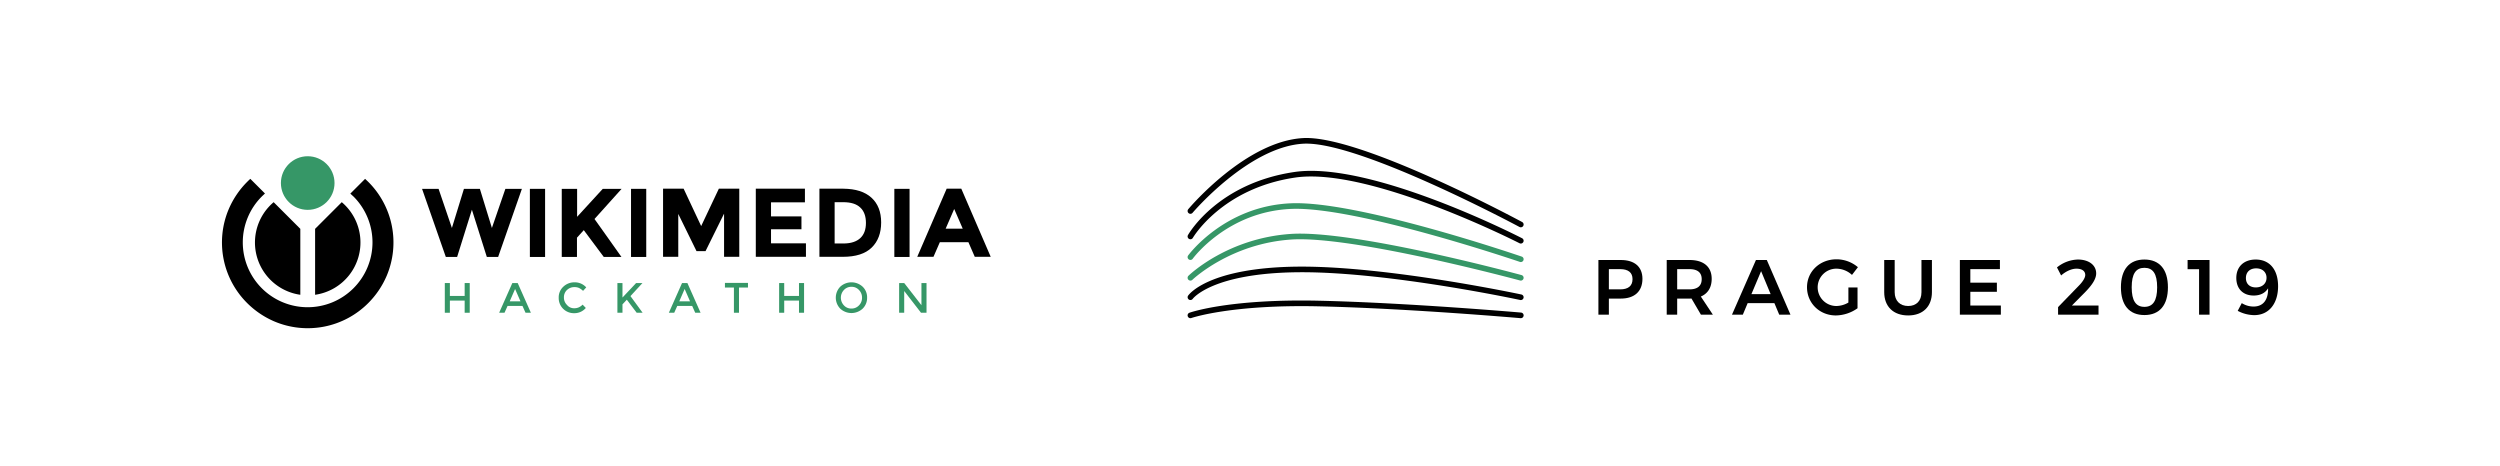 <svg id="Layer_1" data-name="Layer 1" xmlns="http://www.w3.org/2000/svg" width="1796.4" height="335.033" viewBox="0 0 1796.4 335.033">
  <title>hackathon2019_horizontal</title>
  <g>
    <path d="M324.722,163.813l8.643-28.116h11.455l8.643,28.116,9.684-28.116h11.871l-17.078,48.943h-8.122l-10.726-33.947-10.622,33.947H320.348l-17.078-48.943h11.871Z"/>
    <path d="M380.746,135.697h10.934v48.943h-10.934Z"/>
    <path d="M403.759,135.697h10.934v20.098l18.432-20.098h13.537l-19.473,21.66c1.666,2.291,4.79,6.665,9.268,13.017s7.914,11.142,10.101,14.266H433.853l-14.37-19.265-4.894,5.415v13.85h-10.934V135.697Z"/>
    <path d="M453.43,135.697h10.934v48.943h-10.934Z"/>
    <path d="M520.18,153.712l-13.225,26.762h-6.456l-13.121-26.762v30.823h-10.934V135.593h14.787l12.6,26.866,12.704-26.866h14.683v48.943h-10.934V153.712Z"/>
    <path d="M578.39,135.697V145.381H554.023v10.101H575.891v9.268H554.023v10.101H579.119v9.684h-36.03V135.593h35.301Z"/>
    <path d="M626.187,142.049c4.686,4.269,6.977,10.205,6.977,17.807s-2.291,13.641-6.769,18.015c-4.582,4.478-11.455,6.665-20.827,6.665H588.803V135.593h17.286C614.837,135.697,621.501,137.779,626.187,142.049Zm-8.018,29.053q4.061-3.749,4.061-10.934c0-4.79-1.354-8.539-4.061-11.038-2.707-2.603-6.769-3.853-12.392-3.853h-6.04v29.678h6.873C611.609,174.851,615.461,173.601,618.169,171.102Z"/>
    <path d="M642.64,135.697h10.934v48.943h-10.934Z"/>
    <path d="M700.434,184.535l-4.582-10.517H675.338l-4.582,10.517H659.093l21.139-48.943h10.517l21.139,48.943Zm-14.787-34.364-6.144,14.162H691.791Z"/>
    <path d="M319.619,224.73V203.383h3.645V212.651H333.886v-9.268h3.645v21.347H333.886v-8.747H323.264v8.747Z" style="fill: #369767"/>
    <path d="M364.709,219.836l-2.187,4.894h-3.853l9.476-21.347h3.853l9.476,21.347h-3.853l-2.187-4.894Zm9.268-3.332-3.853-8.851-3.853,8.851Z" style="fill: #369767"/>
    <path d="M412.61,221.502a7.763,7.763,0,0,0,3.228-.625A9.294,9.294,0,0,0,418.65,218.899l2.291,2.395a10.728,10.728,0,0,1-8.226,3.749,10.91,10.91,0,0,1-8.018-3.124,10.751,10.751,0,0,1-3.228-7.914,10.366,10.366,0,0,1,3.228-7.914,11.479,11.479,0,0,1,8.226-3.228,11.043,11.043,0,0,1,8.331,3.645l-2.291,2.499a11.776,11.776,0,0,0-2.916-2.083,7.763,7.763,0,0,0-3.228-.625,7.638,7.638,0,0,0-5.415,2.083,7.067,7.067,0,0,0-2.187,5.311,7.299,7.299,0,0,0,2.187,5.415A6.5,6.5,0,0,0,412.61,221.502Z" style="fill: #369767"/>
    <path d="M443.642,203.383h3.645v10.413l9.789-10.413h4.582l-8.643,9.372,8.747,11.975h-4.269l-7.081-9.372-3.124,3.332v6.04h-3.645Z" style="fill: #369767"/>
    <path d="M486.649,219.836l-2.187,4.894h-3.853l9.476-21.347h3.853l9.476,21.347h-3.853l-2.187-4.894Zm9.164-3.332-3.853-8.851-3.853,8.851Z" style="fill: #369767"/>
    <path d="M531.01,206.611v18.119h-3.645V206.611h-6.456V203.279h16.557v3.332Z" style="fill: #369767"/>
    <path d="M559.854,224.73V203.383h3.645V212.651h10.622v-9.268h3.645v21.347h-3.645v-8.747H563.499v8.747Z" style="fill: #369767"/>
    <path d="M619.835,221.815a11.852,11.852,0,0,1-16.037,0,11.315,11.315,0,0,1,0-15.828,11.852,11.852,0,0,1,16.037,0,10.522,10.522,0,0,1,3.228,7.914A10.683,10.683,0,0,1,619.835,221.815Zm-2.603-13.433a7.012,7.012,0,0,0-5.415-2.291,7.166,7.166,0,0,0-5.415,2.291,8.058,8.058,0,0,0,0,11.038,7.012,7.012,0,0,0,5.415,2.291,7.166,7.166,0,0,0,5.415-2.291,7.537,7.537,0,0,0,2.187-5.519A7.706,7.706,0,0,0,617.232,208.382Z" style="fill: #369767"/>
    <path d="M662.113,203.383h3.645v21.347h-3.957l-12.079-15.62v15.62H646.077V203.383h3.645l12.392,15.932Z" style="fill: #369767"/>
    <path d="M226.42,211.818a37.952,37.952,0,0,0,19.16-66.541l-19.16,19.16Z"/>
    <path d="M215.799,211.818V164.437l-19.16-19.16a37.952,37.952,0,0,0,19.16,66.541Z"/>
    <path d="M254.12,141.32a46.6,46.6,0,1,1-66.02-.104c.729-.729,1.562-1.458,2.291-2.187l-10.517-10.517c-.833.729-1.562,1.458-2.291,2.187a62.506,62.506,0,0,0-13.225,19.577A61.419,61.419,0,0,0,177.582,217.753a62.506,62.506,0,0,0,19.577,13.225,61.419,61.419,0,0,0,67.478-13.225,62.506,62.506,0,0,0,13.225-19.577,61.419,61.419,0,0,0-13.225-67.478c-.729-.729-1.562-1.458-2.291-2.187L251.725,139.133C252.558,139.862,253.287,140.591,254.12,141.32Z"/>
    <circle id="red_circle" data-name="red circle" cx="221.11" cy="131.531" r="19.265" style="fill: #369767"/>
    <path d="M1180.196,200.35c0,8.978-5.667,14.196-15.543,14.196h-8.584v11.557h-7.519v-39.274h16.103C1174.529,186.829,1180.196,191.71,1180.196,200.35Zm-7.126.225c0-4.825-3.198-7.182-8.808-7.182h-8.191v14.531h8.191C1169.871,207.924,1173.07,205.513,1173.07,200.575Z"/>
    <path d="M1222.211,226.103l-6.789-11.614a11.055,11.055,0,0,1-1.402.057h-8.866v11.557h-7.519v-39.274h16.385c10.155,0,15.933,4.88,15.933,13.521,0,6.172-2.749,10.605-7.799,12.736l8.641,13.017Zm-17.057-18.179h8.866c5.61,0,8.751-2.412,8.751-7.349,0-4.825-3.141-7.182-8.751-7.182h-8.866Z"/>
    <path d="M1274.997,217.8h-19.189l-3.478,8.304h-7.799l17.225-39.274h7.799l17.002,39.274h-8.081Zm-2.692-6.452-6.846-16.495-6.957,16.495Z"/>
    <path d="M1328.179,206.578h6.564v14.925a27.573,27.573,0,0,1-15.543,5.162c-11.725,0-20.758-8.866-20.758-20.255,0-11.334,9.201-20.086,21.208-20.086a23.852,23.852,0,0,1,15.373,5.667l-4.263,5.553a16.627,16.627,0,0,0-11.11-4.488,13.411,13.411,0,1,0,.057,26.82,17.487,17.487,0,0,0,8.471-2.469Z"/>
    <path d="M1371.147,219.876c5.837,0,9.538-3.648,9.538-9.932V186.829h7.519v23.115c0,10.325-6.507,16.722-17.057,16.722-10.66,0-17.225-6.397-17.225-16.722V186.829h7.519v23.115C1361.441,216.173,1365.257,219.876,1371.147,219.876Z"/>
    <path d="M1437.064,186.829v6.564h-21.263v9.706h19.076v6.564h-19.076v9.875H1437.738v6.564h-29.456v-39.274Z"/>
    <path d="M1507.914,219.539v6.564h-29.064v-5.442l14.813-15.261c2.749-2.749,4.713-5.722,4.713-7.799,0-2.861-2.356-4.545-6.34-4.545-3.423,0-7.574,1.852-10.997,4.882l-2.974-5.78a24.793,24.793,0,0,1,15.036-5.667c7.744,0,13.129,3.928,13.129,9.988,0,4.038-3.141,8.471-7.462,12.959l-9.988,10.1Z"/>
    <path d="M1557.787,206.465c0,12.794-6.004,19.918-16.889,19.918s-16.887-7.124-16.887-19.918c0-12.847,6.002-19.973,16.887-19.973S1557.787,193.618,1557.787,206.465Zm-26.033,0c0,9.595,2.974,14.028,9.144,14.028,6.172,0,9.146-4.433,9.146-14.028,0-9.706-2.974-14.026-9.146-14.026C1534.728,192.439,1531.754,196.76,1531.754,206.465Z"/>
    <path d="M1587.683,186.829v39.274h-7.519V193.449h-8.248v-6.62Z"/>
    <path d="M1619.32,220.269c7.237,0,10.603-5.218,10.435-13.129-2.019,3.366-5.555,5.218-10.323,5.218-7.744,0-12.514-4.938-12.514-12.624,0-8.136,5.5-13.241,13.916-13.241,9.988,0,16.103,7.182,16.103,19.189,0,12.569-6.677,20.76-17.112,20.76a25.844,25.844,0,0,1-11.894-3.086l2.916-5.555A15.753,15.753,0,0,0,1619.32,220.269Zm-5.5-20.48c0,4.153,2.694,6.734,7.126,6.734,4.938,0,7.742-3.143,7.686-6.957.055-3.256-2.244-6.734-7.462-6.734C1616.794,192.832,1613.821,195.413,1613.821,199.788Z"/>
    <g>
      <path d="M1092.792,228.636c-.059,0-.118-.002-.177-.008-.801-.069-80.7-7.014-144.455-8.495-63.314-1.491-91.819,8.29-92.099,8.388a2.019,2.019,0,0,1-1.347-3.808c1.167-.414,29.354-10.104,93.541-8.619,63.886,1.485,143.911,8.44,144.712,8.511a2.019,2.019,0,0,1-.174,4.031Z"/>
      <path d="M1092.792,215.611a1.986,1.986,0,0,1-.428-.045c-.937-.201-93.287-19.95-156.782-19.95-.777,0-1.542.004-2.309.01-62.225.483-76.098,18.936-76.232,19.123a2.019,2.019,0,0,1-3.319-2.299c.57-.832,14.708-20.36,79.519-20.863,64.067-.436,159.022,19.825,159.974,20.031a2.019,2.019,0,0,1-.424,3.993Z"/>
      <path d="M1092.792,201.629a1.973,1.973,0,0,1-.53-.071c-1.197-.323-120.225-32.408-164.373-29.442-43.754,2.918-70.827,28.685-71.097,28.945a2.019,2.019,0,0,1-2.808-2.903c1.138-1.102,28.419-27.056,73.637-30.073,44.786-2.983,160.783,28.244,165.699,29.576a2.019,2.019,0,0,1-.526,3.967Z" style="fill: #369767"/>
      <path d="M1092.79,188.297a2.032,2.032,0,0,1-.653-.108c-1.171-.4-117.73-40.03-164.299-38.077-45.987,1.938-70.568,35.484-70.811,35.823a2.019,2.019,0,1,1-3.281-2.354c.254-.355,25.994-35.484,73.923-37.504,47.341-2.013,160.96,36.644,165.774,38.29a2.019,2.019,0,0,1-.653,3.93Z" style="fill: #369767"/>
      <path d="M1092.788,175.004a1.998,1.998,0,0,1-.919-.223c-1.077-.552-108.101-55.006-161.167-47.197-52.654,7.755-73.359,42.968-73.562,43.323a2.019,2.019,0,0,1-3.508-2.001c.864-1.516,21.788-37.261,76.482-45.316,54.342-8.004,159.164,45.326,163.597,47.6a2.019,2.019,0,0,1-.923,3.816Z"/>
      <path d="M1092.788,163.332a2.005,2.005,0,0,1-.954-.241c-1.134-.609-111.854-59.89-153.159-59.89q-1.148,0-2.22.061c-39.097,2.258-79.124,49.185-79.523,49.658a2.019,2.019,0,1,1-3.088-2.603c1.678-1.99,41.564-48.732,82.378-51.086,40.521-2.427,152.767,57.743,157.525,60.303a2.019,2.019,0,0,1-.958,3.798Z"/>
    </g>
  </g>
</svg>

